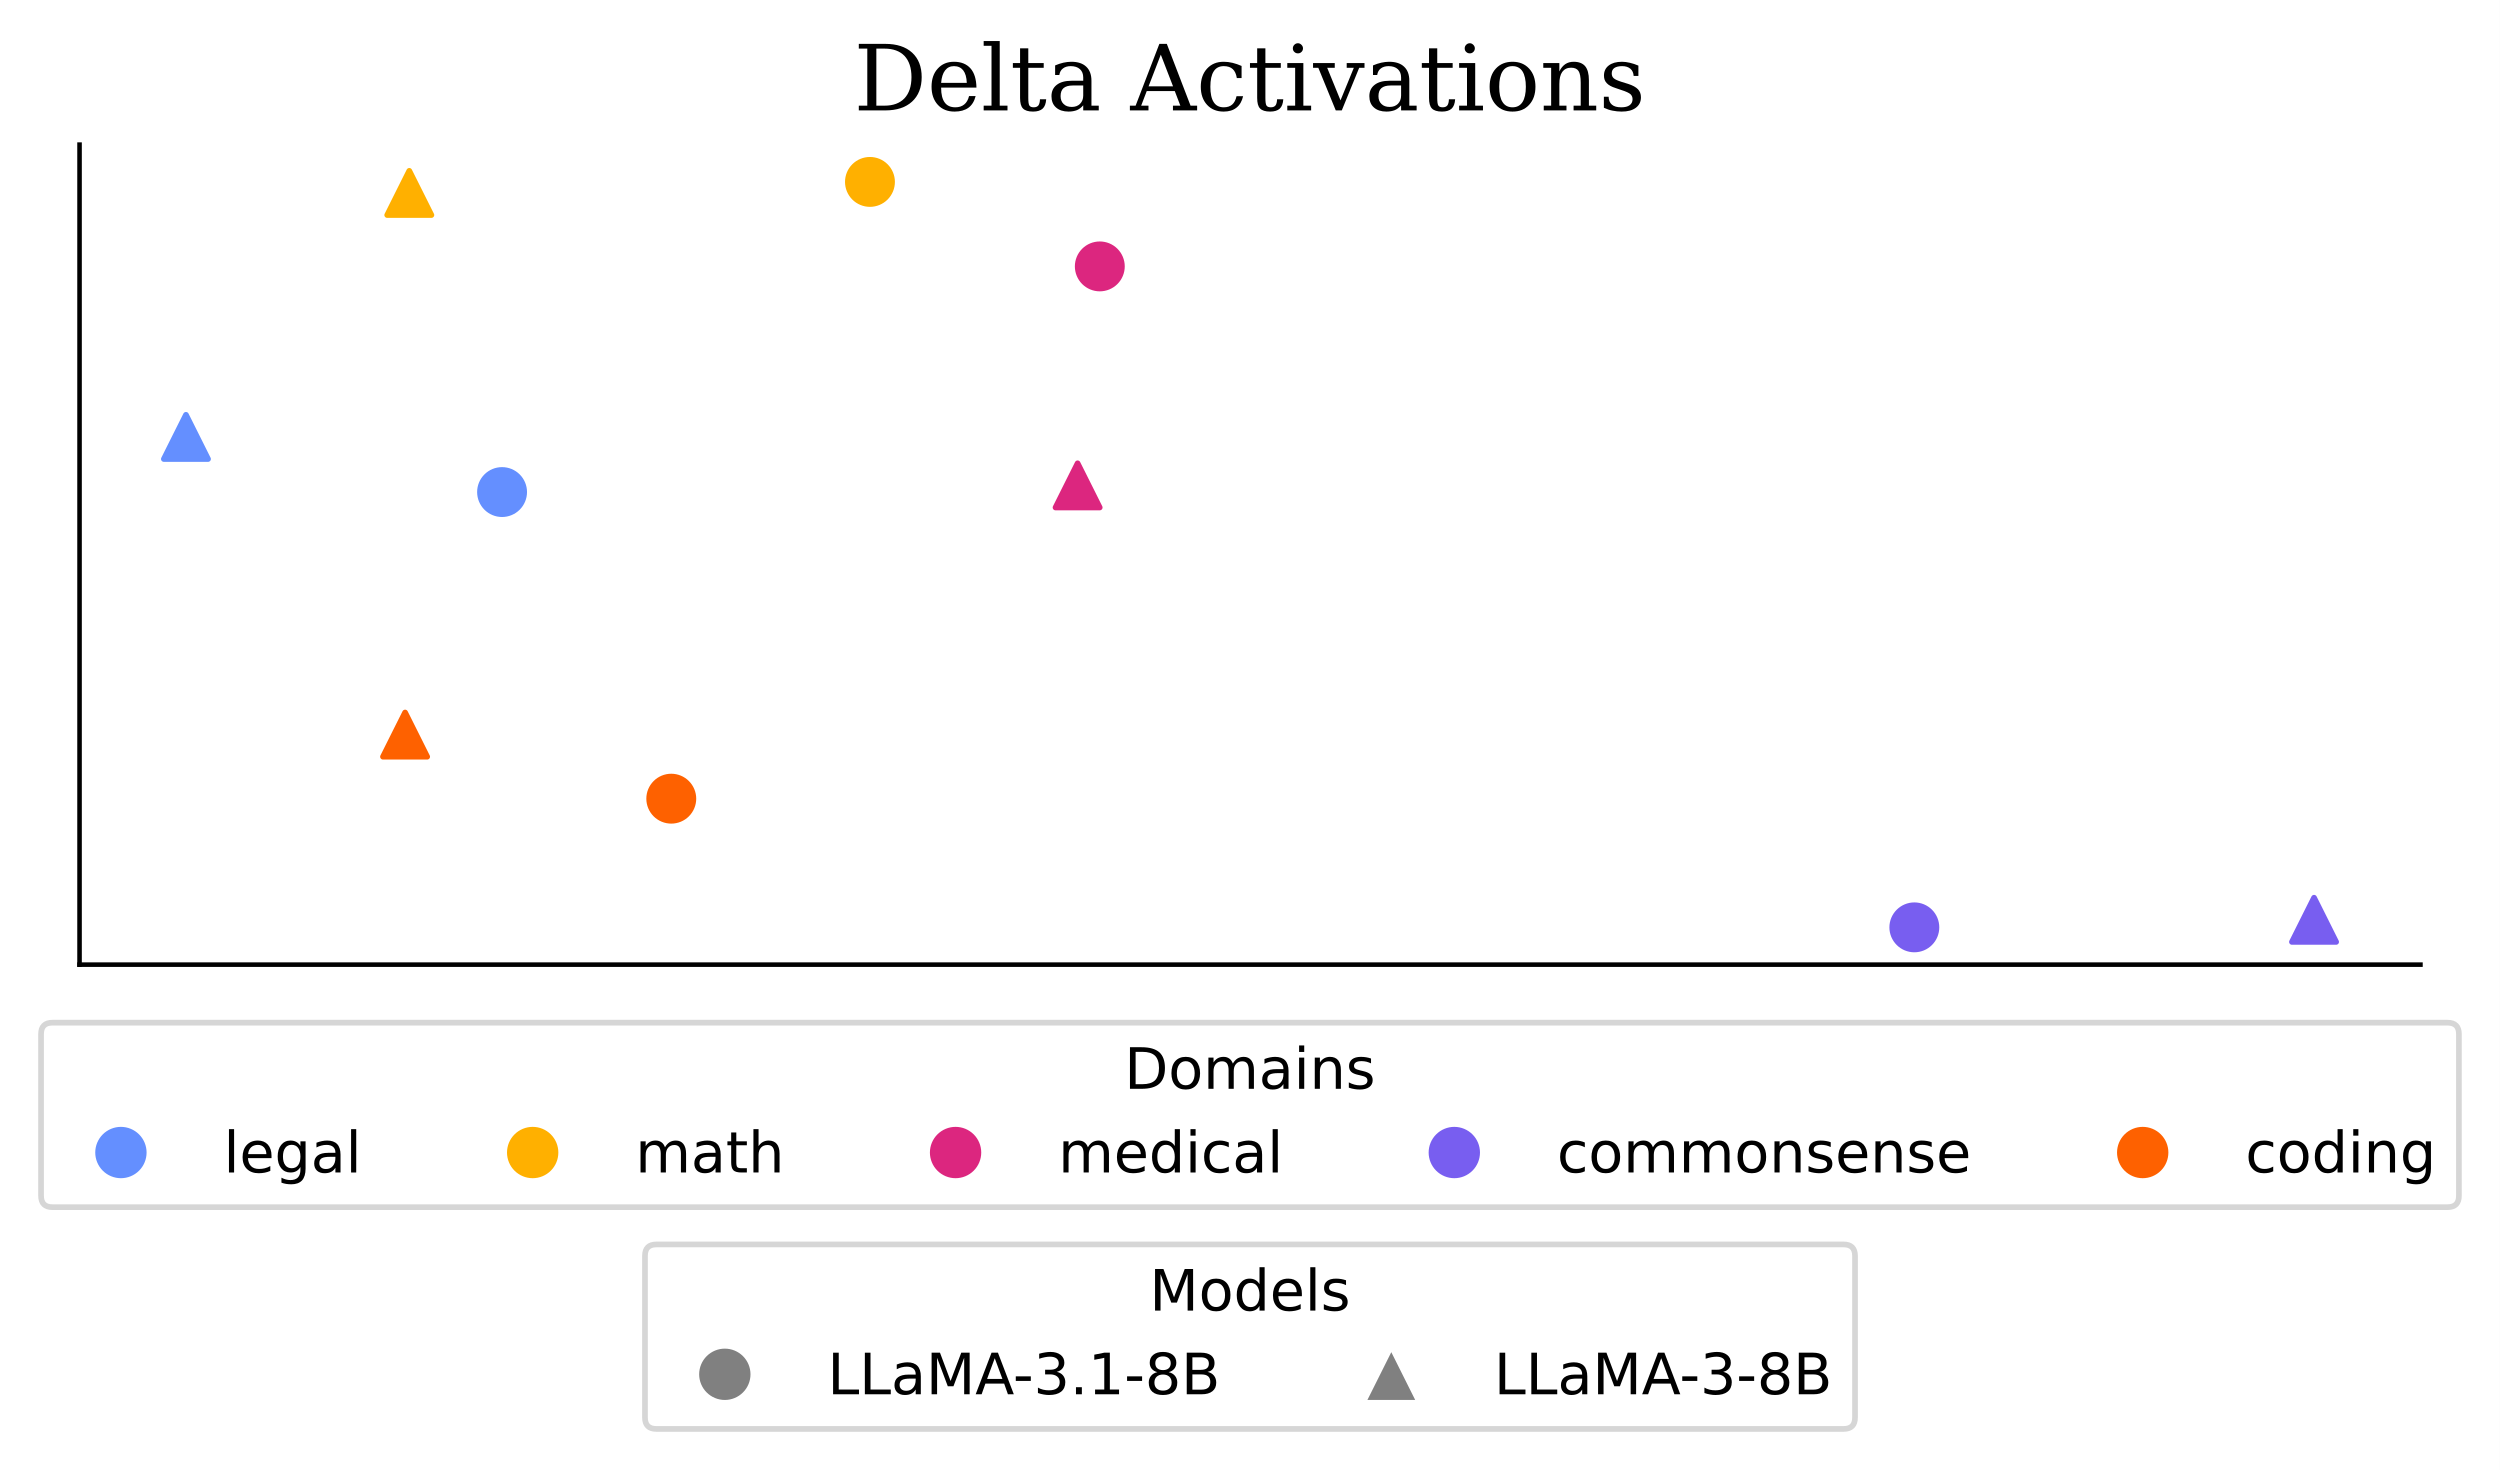 <?xml version="1.0" encoding="UTF-8"?>
<svg xmlns="http://www.w3.org/2000/svg" xmlns:xlink="http://www.w3.org/1999/xlink" width="438.291pt" height="257.716pt" viewBox="0 0 438.291 257.716">
<rect x="0" y="0" width="438.291" height="257.716" fill="#333333" stroke="none"/>
<defs>
<g>
<g id="glyph-0-0">
<path d="M 3.953 -0.832 L 5.406 -0.832 C 6.91 -0.832 8.078 -1.266 8.895 -2.129 C 9.695 -2.992 10.113 -4.223 10.113 -5.84 C 10.113 -7.457 9.695 -8.688 8.895 -9.551 C 8.078 -10.398 6.91 -10.832 5.406 -10.832 L 3.953 -10.832 Z M 0.879 0 L 0.879 -0.832 L 2.367 -0.832 L 2.367 -10.832 L 0.879 -10.832 L 0.879 -11.664 L 5.52 -11.664 C 7.535 -11.664 9.105 -11.152 10.223 -10.129 C 11.344 -9.105 11.902 -7.664 11.902 -5.84 C 11.902 -4 11.328 -2.559 10.207 -1.535 C 9.09 -0.512 7.52 0 5.52 0 Z M 0.879 0 "/>
</g>
<g id="glyph-0-1">
<path d="M 8.672 -4 L 2.48 -4 L 2.48 -3.938 C 2.48 -2.816 2.688 -1.969 3.105 -1.391 C 3.52 -0.816 4.145 -0.543 4.977 -0.543 C 5.602 -0.543 6.113 -0.703 6.527 -1.039 C 6.93 -1.359 7.215 -1.855 7.375 -2.512 L 8.527 -2.512 C 8.305 -1.602 7.871 -0.91 7.266 -0.465 C 6.641 -0.016 5.824 0.207 4.832 0.207 C 3.617 0.207 2.641 -0.176 1.902 -0.977 C 1.168 -1.777 0.801 -2.832 0.801 -4.16 C 0.801 -5.473 1.152 -6.527 1.887 -7.328 C 2.609 -8.129 3.551 -8.527 4.734 -8.527 C 5.984 -8.527 6.961 -8.129 7.633 -7.359 C 8.305 -6.594 8.641 -5.473 8.672 -4 Z M 6.977 -4.832 C 6.945 -5.793 6.734 -6.527 6.352 -7.023 C 5.969 -7.504 5.441 -7.762 4.734 -7.762 C 4.062 -7.762 3.551 -7.504 3.168 -7.008 C 2.785 -6.512 2.559 -5.793 2.48 -4.832 Z M 6.977 -4.832 "/>
</g>
<g id="glyph-0-2">
<path d="M 3.281 -0.832 L 4.641 -0.832 L 4.641 0 L 0.465 0 L 0.465 -0.832 L 1.84 -0.832 L 1.84 -11.328 L 0.465 -11.328 L 0.465 -12.16 L 3.281 -12.16 Z M 3.281 -0.832 "/>
</g>
<g id="glyph-0-3">
<path d="M 1.727 -7.473 L 0.465 -7.473 L 0.465 -8.305 L 1.727 -8.305 L 1.727 -10.879 L 3.168 -10.879 L 3.168 -8.305 L 5.871 -8.305 L 5.871 -7.473 L 3.168 -7.473 L 3.168 -2.191 C 3.168 -1.488 3.23 -1.023 3.375 -0.832 C 3.504 -0.641 3.762 -0.543 4.129 -0.543 C 4.496 -0.543 4.77 -0.656 4.945 -0.879 C 5.105 -1.105 5.199 -1.457 5.215 -1.953 L 6.305 -1.953 C 6.258 -1.184 6.047 -0.641 5.68 -0.305 C 5.312 0.031 4.754 0.207 4 0.207 C 3.168 0.207 2.574 0.016 2.238 -0.336 C 1.887 -0.688 1.727 -1.312 1.727 -2.191 Z M 1.727 -7.473 "/>
</g>
<g id="glyph-0-4">
<path d="M 6.367 -2.609 L 6.367 -4.367 L 4.512 -4.367 C 3.793 -4.367 3.266 -4.207 2.91 -3.902 C 2.559 -3.586 2.398 -3.121 2.398 -2.496 C 2.398 -1.922 2.574 -1.457 2.93 -1.121 C 3.281 -0.77 3.762 -0.609 4.367 -0.609 C 4.961 -0.609 5.441 -0.785 5.809 -1.152 C 6.176 -1.52 6.367 -2 6.367 -2.609 Z M 7.809 -5.184 L 7.809 -0.832 L 9.09 -0.832 L 9.09 0 L 6.367 0 L 6.367 -0.895 C 6.047 -0.512 5.68 -0.223 5.266 -0.047 C 4.848 0.113 4.352 0.207 3.809 0.207 C 2.879 0.207 2.145 -0.031 1.602 -0.512 C 1.055 -0.992 0.801 -1.664 0.801 -2.496 C 0.801 -3.344 1.105 -4 1.727 -4.48 C 2.336 -4.961 3.215 -5.199 4.352 -5.199 L 6.367 -5.199 L 6.367 -5.777 C 6.367 -6.398 6.176 -6.879 5.793 -7.23 C 5.406 -7.586 4.863 -7.762 4.176 -7.762 C 3.602 -7.762 3.152 -7.617 2.816 -7.359 C 2.465 -7.105 2.258 -6.719 2.176 -6.207 L 1.441 -6.207 L 1.441 -7.887 C 1.938 -8.098 2.414 -8.258 2.895 -8.367 C 3.359 -8.465 3.824 -8.527 4.273 -8.527 C 5.426 -8.527 6.289 -8.238 6.895 -7.664 C 7.504 -7.09 7.809 -6.273 7.809 -5.184 Z M 7.809 -5.184 "/>
</g>
<g id="glyph-0-5">
</g>
<g id="glyph-0-6">
<path d="M 3.199 -4.223 L 7.488 -4.223 L 5.344 -9.777 Z M -0.078 0 L -0.078 -0.832 L 0.93 -0.832 L 5.09 -11.664 L 6.398 -11.664 L 10.559 -0.832 L 11.711 -0.832 L 11.711 0 L 7.473 0 L 7.473 -0.832 L 8.77 -0.832 L 7.793 -3.391 L 2.879 -3.391 L 1.902 -0.832 L 3.184 -0.832 L 3.184 0 Z M -0.078 0 "/>
</g>
<g id="glyph-0-7">
<path d="M 8.223 -2.496 C 8.016 -1.602 7.633 -0.93 7.055 -0.48 C 6.48 -0.016 5.727 0.207 4.816 0.207 C 3.602 0.207 2.641 -0.176 1.902 -0.977 C 1.168 -1.777 0.801 -2.832 0.801 -4.16 C 0.801 -5.473 1.168 -6.527 1.902 -7.328 C 2.641 -8.129 3.602 -8.527 4.816 -8.527 C 5.328 -8.527 5.855 -8.465 6.383 -8.336 C 6.895 -8.207 7.426 -8.031 7.953 -7.793 L 7.953 -5.664 L 7.121 -5.664 C 7.008 -6.383 6.77 -6.91 6.398 -7.246 C 6.031 -7.586 5.504 -7.762 4.832 -7.762 C 4.047 -7.762 3.457 -7.457 3.07 -6.848 C 2.672 -6.238 2.48 -5.344 2.48 -4.145 C 2.48 -2.945 2.672 -2.047 3.07 -1.441 C 3.457 -0.832 4.047 -0.543 4.832 -0.543 C 5.441 -0.543 5.938 -0.703 6.305 -1.023 C 6.672 -1.344 6.93 -1.84 7.07 -2.496 Z M 8.223 -2.496 "/>
</g>
<g id="glyph-0-8">
<path d="M 1.551 -10.879 C 1.551 -11.121 1.633 -11.328 1.809 -11.504 C 1.984 -11.68 2.191 -11.777 2.449 -11.777 C 2.672 -11.777 2.879 -11.68 3.055 -11.504 C 3.23 -11.328 3.328 -11.121 3.328 -10.879 C 3.328 -10.625 3.23 -10.414 3.07 -10.258 C 2.895 -10.078 2.688 -10 2.449 -10 C 2.191 -10 1.984 -10.078 1.809 -10.258 C 1.633 -10.414 1.551 -10.625 1.551 -10.879 Z M 3.391 -0.832 L 4.754 -0.832 L 4.754 0 L 0.574 0 L 0.574 -0.832 L 1.953 -0.832 L 1.953 -7.473 L 0.574 -7.473 L 0.574 -8.305 L 3.391 -8.305 Z M 3.391 -0.832 "/>
</g>
<g id="glyph-0-9">
<path d="M 3.953 0 L 0.895 -7.473 L -0.031 -7.473 L -0.031 -8.305 L 3.777 -8.305 L 3.777 -7.473 L 2.449 -7.473 L 4.785 -1.762 L 7.121 -7.473 L 5.871 -7.473 L 5.871 -8.305 L 8.992 -8.305 L 8.992 -7.473 L 8.062 -7.473 L 5.008 0 Z M 3.953 0 "/>
</g>
<g id="glyph-0-10">
<path d="M 4.816 -0.543 C 5.586 -0.543 6.16 -0.848 6.559 -1.457 C 6.945 -2.062 7.152 -2.961 7.152 -4.145 C 7.152 -5.328 6.945 -6.238 6.559 -6.848 C 6.16 -7.457 5.586 -7.762 4.816 -7.762 C 4.047 -7.762 3.457 -7.457 3.07 -6.848 C 2.672 -6.238 2.48 -5.328 2.48 -4.145 C 2.48 -2.961 2.672 -2.062 3.07 -1.457 C 3.457 -0.848 4.047 -0.543 4.816 -0.543 Z M 4.816 0.207 C 3.602 0.207 2.641 -0.176 1.902 -0.977 C 1.168 -1.777 0.801 -2.832 0.801 -4.16 C 0.801 -5.473 1.152 -6.527 1.887 -7.328 C 2.625 -8.129 3.602 -8.527 4.816 -8.527 C 6.031 -8.527 6.992 -8.129 7.727 -7.328 C 8.465 -6.527 8.832 -5.473 8.832 -4.16 C 8.832 -2.832 8.465 -1.777 7.727 -0.977 C 6.992 -0.176 6.031 0.207 4.816 0.207 Z M 4.816 0.207 "/>
</g>
<g id="glyph-0-11">
<path d="M 0.656 0 L 0.656 -0.832 L 1.953 -0.832 L 1.953 -7.473 L 0.574 -7.473 L 0.574 -8.305 L 3.391 -8.305 L 3.391 -6.832 C 3.648 -7.375 4 -7.809 4.414 -8.098 C 4.832 -8.383 5.328 -8.527 5.902 -8.527 C 6.816 -8.527 7.488 -8.258 7.922 -7.742 C 8.352 -7.215 8.574 -6.398 8.574 -5.281 L 8.574 -0.832 L 9.855 -0.832 L 9.855 0 L 5.887 0 L 5.887 -0.832 L 7.137 -0.832 L 7.137 -4.832 C 7.137 -5.84 7.008 -6.527 6.754 -6.91 C 6.496 -7.297 6.062 -7.488 5.441 -7.488 C 4.77 -7.488 4.258 -7.23 3.902 -6.754 C 3.551 -6.258 3.391 -5.551 3.391 -4.625 L 3.391 -0.832 L 4.641 -0.832 L 4.641 0 Z M 0.656 0 "/>
</g>
<g id="glyph-0-12">
<path d="M 0.895 -0.465 L 0.895 -2.398 L 1.727 -2.398 C 1.742 -1.777 1.938 -1.312 2.305 -1.008 C 2.672 -0.688 3.215 -0.543 3.938 -0.543 C 4.574 -0.543 5.07 -0.656 5.406 -0.91 C 5.742 -1.152 5.922 -1.504 5.922 -1.969 C 5.922 -2.32 5.793 -2.625 5.551 -2.848 C 5.297 -3.07 4.785 -3.312 3.984 -3.566 L 2.945 -3.922 C 2.223 -4.145 1.711 -4.434 1.391 -4.785 C 1.07 -5.121 0.91 -5.551 0.91 -6.098 C 0.91 -6.848 1.184 -7.441 1.742 -7.871 C 2.305 -8.305 3.07 -8.527 4.062 -8.527 C 4.496 -8.527 4.961 -8.465 5.441 -8.352 C 5.922 -8.238 6.434 -8.078 6.945 -7.855 L 6.945 -6.047 L 6.113 -6.047 C 6.078 -6.574 5.902 -6.992 5.551 -7.297 C 5.199 -7.602 4.719 -7.762 4.113 -7.762 C 3.504 -7.762 3.039 -7.648 2.734 -7.441 C 2.414 -7.215 2.273 -6.895 2.273 -6.48 C 2.273 -6.129 2.383 -5.84 2.625 -5.633 C 2.848 -5.426 3.328 -5.215 4.031 -4.992 L 5.168 -4.641 C 5.953 -4.383 6.512 -4.078 6.863 -3.711 C 7.215 -3.344 7.391 -2.879 7.391 -2.305 C 7.391 -1.504 7.09 -0.895 6.48 -0.449 C 5.871 0 5.055 0.207 4 0.207 C 3.457 0.207 2.945 0.145 2.434 0.047 C 1.922 -0.047 1.406 -0.223 0.895 -0.465 Z M 0.895 -0.465 "/>
</g>
<g id="glyph-1-0">
<path d="M 1.969 -6.48 L 1.969 -0.809 L 3.16 -0.809 C 4.16 -0.809 4.898 -1.031 5.371 -1.488 C 5.828 -1.949 6.07 -2.672 6.07 -3.648 C 6.07 -4.629 5.828 -5.34 5.371 -5.801 C 4.898 -6.25 4.16 -6.48 3.16 -6.48 Z M 0.98 -7.289 L 3.012 -7.289 C 4.422 -7.289 5.461 -6.988 6.121 -6.41 C 6.781 -5.82 7.109 -4.898 7.109 -3.648 C 7.109 -2.391 6.77 -1.469 6.109 -0.879 C 5.449 -0.289 4.41 0 3.012 0 L 0.98 0 Z M 0.98 -7.289 "/>
</g>
<g id="glyph-1-1">
<path d="M 3.059 -4.84 C 2.578 -4.84 2.199 -4.648 1.922 -4.27 C 1.641 -3.891 1.5 -3.379 1.5 -2.73 C 1.5 -2.07 1.629 -1.559 1.91 -1.18 C 2.191 -0.801 2.57 -0.621 3.059 -0.621 C 3.539 -0.621 3.922 -0.801 4.199 -1.18 C 4.48 -1.559 4.621 -2.07 4.621 -2.73 C 4.621 -3.371 4.48 -3.891 4.199 -4.27 C 3.922 -4.648 3.539 -4.84 3.059 -4.84 Z M 3.059 -5.602 C 3.84 -5.602 4.449 -5.34 4.898 -4.84 C 5.34 -4.328 5.57 -3.629 5.57 -2.73 C 5.57 -1.828 5.34 -1.129 4.898 -0.629 C 4.449 -0.121 3.84 0.129 3.059 0.129 C 2.27 0.129 1.648 -0.121 1.211 -0.629 C 0.77 -1.129 0.551 -1.828 0.551 -2.73 C 0.551 -3.629 0.77 -4.328 1.211 -4.84 C 1.648 -5.34 2.27 -5.602 3.059 -5.602 Z M 3.059 -5.602 "/>
</g>
<g id="glyph-1-2">
<path d="M 5.199 -4.422 C 5.422 -4.82 5.691 -5.109 6 -5.309 C 6.309 -5.5 6.68 -5.602 7.109 -5.602 C 7.672 -5.602 8.109 -5.398 8.422 -5 C 8.73 -4.602 8.891 -4.031 8.891 -3.301 L 8.891 0 L 7.988 0 L 7.988 -3.27 C 7.988 -3.789 7.891 -4.18 7.711 -4.441 C 7.52 -4.691 7.238 -4.82 6.859 -4.82 C 6.391 -4.82 6.02 -4.66 5.75 -4.352 C 5.48 -4.039 5.352 -3.621 5.352 -3.09 L 5.352 0 L 4.449 0 L 4.449 -3.27 C 4.449 -3.789 4.352 -4.18 4.172 -4.441 C 3.98 -4.691 3.691 -4.82 3.309 -4.82 C 2.852 -4.82 2.48 -4.66 2.211 -4.352 C 1.941 -4.039 1.809 -3.621 1.809 -3.09 L 1.809 0 L 0.91 0 L 0.91 -5.469 L 1.809 -5.469 L 1.809 -4.621 C 2.012 -4.949 2.262 -5.199 2.551 -5.359 C 2.828 -5.52 3.172 -5.602 3.57 -5.602 C 3.969 -5.602 4.301 -5.5 4.578 -5.301 C 4.859 -5.102 5.059 -4.801 5.199 -4.422 Z M 5.199 -4.422 "/>
</g>
<g id="glyph-1-3">
<path d="M 3.43 -2.75 C 2.699 -2.75 2.199 -2.66 1.922 -2.5 C 1.641 -2.328 1.5 -2.051 1.5 -1.648 C 1.5 -1.328 1.602 -1.07 1.809 -0.891 C 2.02 -0.699 2.309 -0.609 2.672 -0.609 C 3.172 -0.609 3.57 -0.781 3.871 -1.141 C 4.172 -1.488 4.32 -1.961 4.32 -2.551 L 4.32 -2.75 Z M 5.219 -3.121 L 5.219 0 L 4.32 0 L 4.32 -0.828 C 4.109 -0.488 3.852 -0.25 3.551 -0.102 C 3.25 0.051 2.871 0.129 2.43 0.129 C 1.871 0.129 1.422 -0.02 1.09 -0.328 C 0.762 -0.641 0.602 -1.059 0.602 -1.59 C 0.602 -2.199 0.801 -2.66 1.219 -2.98 C 1.629 -3.289 2.238 -3.449 3.059 -3.449 L 4.32 -3.449 L 4.32 -3.539 C 4.32 -3.949 4.18 -4.27 3.91 -4.5 C 3.641 -4.719 3.262 -4.84 2.77 -4.84 C 2.449 -4.84 2.148 -4.801 1.852 -4.719 C 1.551 -4.641 1.27 -4.531 1 -4.391 L 1 -5.219 C 1.32 -5.34 1.641 -5.441 1.949 -5.5 C 2.262 -5.559 2.559 -5.602 2.859 -5.602 C 3.648 -5.602 4.238 -5.391 4.629 -4.98 C 5.02 -4.57 5.219 -3.949 5.219 -3.121 Z M 5.219 -3.121 "/>
</g>
<g id="glyph-1-4">
<path d="M 0.941 -5.469 L 1.84 -5.469 L 1.84 0 L 0.941 0 Z M 0.941 -7.602 L 1.84 -7.602 L 1.84 -6.461 L 0.941 -6.461 Z M 0.941 -7.602 "/>
</g>
<g id="glyph-1-5">
<path d="M 5.488 -3.301 L 5.488 0 L 4.59 0 L 4.59 -3.27 C 4.59 -3.789 4.48 -4.172 4.281 -4.43 C 4.078 -4.691 3.781 -4.82 3.379 -4.82 C 2.891 -4.82 2.512 -4.66 2.23 -4.352 C 1.949 -4.039 1.809 -3.621 1.809 -3.09 L 1.809 0 L 0.91 0 L 0.91 -5.469 L 1.809 -5.469 L 1.809 -4.621 C 2.02 -4.941 2.27 -5.191 2.57 -5.352 C 2.859 -5.512 3.199 -5.602 3.578 -5.602 C 4.199 -5.602 4.68 -5.398 5 -5.012 C 5.32 -4.621 5.488 -4.051 5.488 -3.301 Z M 5.488 -3.301 "/>
</g>
<g id="glyph-1-6">
<path d="M 4.43 -5.309 L 4.43 -4.461 C 4.172 -4.578 3.91 -4.68 3.641 -4.75 C 3.359 -4.809 3.078 -4.852 2.789 -4.852 C 2.34 -4.852 2 -4.781 1.781 -4.641 C 1.559 -4.5 1.449 -4.301 1.449 -4.031 C 1.449 -3.82 1.531 -3.66 1.691 -3.539 C 1.852 -3.422 2.172 -3.301 2.648 -3.199 L 2.961 -3.129 C 3.602 -2.988 4.051 -2.789 4.32 -2.551 C 4.578 -2.301 4.719 -1.949 4.719 -1.512 C 4.719 -1 4.52 -0.602 4.121 -0.309 C 3.719 -0.012 3.16 0.129 2.461 0.129 C 2.16 0.129 1.859 0.102 1.539 0.051 C 1.219 0 0.891 -0.078 0.539 -0.199 L 0.539 -1.129 C 0.871 -0.949 1.199 -0.82 1.52 -0.738 C 1.84 -0.648 2.16 -0.609 2.48 -0.609 C 2.898 -0.609 3.23 -0.68 3.461 -0.82 C 3.68 -0.961 3.801 -1.172 3.801 -1.441 C 3.801 -1.68 3.711 -1.871 3.551 -2 C 3.391 -2.129 3.031 -2.262 2.469 -2.379 L 2.16 -2.449 C 1.602 -2.57 1.191 -2.75 0.949 -2.988 C 0.699 -3.23 0.578 -3.559 0.578 -3.988 C 0.578 -4.5 0.762 -4.898 1.121 -5.18 C 1.48 -5.461 2 -5.602 2.68 -5.602 C 3.012 -5.602 3.32 -5.57 3.621 -5.52 C 3.91 -5.469 4.18 -5.398 4.43 -5.309 Z M 4.43 -5.309 "/>
</g>
<g id="glyph-1-7">
<path d="M 0.941 -7.602 L 1.84 -7.602 L 1.84 0 L 0.941 0 Z M 0.941 -7.602 "/>
</g>
<g id="glyph-1-8">
<path d="M 5.621 -2.961 L 5.621 -2.52 L 1.488 -2.52 C 1.531 -1.898 1.711 -1.422 2.051 -1.102 C 2.379 -0.781 2.84 -0.621 3.441 -0.621 C 3.781 -0.621 4.121 -0.66 4.441 -0.738 C 4.762 -0.82 5.09 -0.949 5.41 -1.129 L 5.41 -0.281 C 5.09 -0.141 4.762 -0.031 4.422 0.031 C 4.078 0.09 3.73 0.129 3.391 0.129 C 2.512 0.129 1.82 -0.121 1.309 -0.621 C 0.801 -1.121 0.551 -1.809 0.551 -2.68 C 0.551 -3.57 0.789 -4.281 1.27 -4.809 C 1.75 -5.328 2.41 -5.602 3.23 -5.602 C 3.969 -5.602 4.551 -5.359 4.98 -4.891 C 5.398 -4.41 5.621 -3.77 5.621 -2.961 Z M 4.719 -3.219 C 4.711 -3.711 4.57 -4.102 4.309 -4.398 C 4.039 -4.691 3.68 -4.84 3.238 -4.84 C 2.738 -4.84 2.34 -4.691 2.039 -4.41 C 1.738 -4.129 1.559 -3.73 1.52 -3.219 Z M 4.719 -3.219 "/>
</g>
<g id="glyph-1-9">
<path d="M 4.539 -2.801 C 4.539 -3.441 4.398 -3.949 4.141 -4.309 C 3.871 -4.672 3.488 -4.852 3.012 -4.852 C 2.531 -4.852 2.148 -4.672 1.879 -4.309 C 1.609 -3.949 1.48 -3.441 1.48 -2.801 C 1.48 -2.148 1.609 -1.648 1.879 -1.289 C 2.148 -0.93 2.531 -0.75 3.012 -0.75 C 3.488 -0.75 3.871 -0.93 4.141 -1.289 C 4.398 -1.648 4.539 -2.148 4.539 -2.801 Z M 5.441 -0.68 C 5.441 0.238 5.23 0.93 4.82 1.391 C 4.398 1.84 3.77 2.07 2.922 2.07 C 2.602 2.07 2.309 2.039 2.031 2 C 1.75 1.949 1.469 1.879 1.211 1.781 L 1.211 0.91 C 1.469 1.051 1.73 1.148 1.988 1.219 C 2.25 1.289 2.512 1.328 2.781 1.328 C 3.359 1.328 3.801 1.172 4.102 0.871 C 4.391 0.559 4.539 0.102 4.539 -0.52 L 4.539 -0.961 C 4.352 -0.641 4.109 -0.398 3.82 -0.238 C 3.531 -0.078 3.191 0 2.789 0 C 2.109 0 1.57 -0.25 1.16 -0.762 C 0.75 -1.27 0.551 -1.949 0.551 -2.801 C 0.551 -3.641 0.75 -4.32 1.16 -4.828 C 1.57 -5.34 2.109 -5.602 2.789 -5.602 C 3.191 -5.602 3.531 -5.52 3.82 -5.359 C 4.109 -5.199 4.352 -4.961 4.539 -4.641 L 4.539 -5.469 L 5.441 -5.469 Z M 5.441 -0.68 "/>
</g>
<g id="glyph-1-10">
<path d="M 1.828 -7.02 L 1.828 -5.469 L 3.68 -5.469 L 3.68 -4.77 L 1.828 -4.77 L 1.828 -1.801 C 1.828 -1.352 1.891 -1.059 2.012 -0.941 C 2.129 -0.809 2.379 -0.75 2.762 -0.75 L 3.68 -0.75 L 3.68 0 L 2.762 0 C 2.059 0 1.578 -0.129 1.32 -0.391 C 1.059 -0.648 0.93 -1.121 0.93 -1.801 L 0.93 -4.77 L 0.27 -4.77 L 0.27 -5.469 L 0.93 -5.469 L 0.93 -7.02 Z M 1.828 -7.02 "/>
</g>
<g id="glyph-1-11">
<path d="M 5.488 -3.301 L 5.488 0 L 4.59 0 L 4.59 -3.27 C 4.59 -3.789 4.48 -4.172 4.281 -4.43 C 4.078 -4.691 3.781 -4.82 3.379 -4.82 C 2.891 -4.82 2.512 -4.66 2.23 -4.352 C 1.949 -4.039 1.809 -3.621 1.809 -3.09 L 1.809 0 L 0.91 0 L 0.91 -7.602 L 1.809 -7.602 L 1.809 -4.621 C 2.02 -4.941 2.27 -5.191 2.57 -5.352 C 2.859 -5.512 3.199 -5.602 3.578 -5.602 C 4.199 -5.602 4.68 -5.398 5 -5.012 C 5.32 -4.621 5.488 -4.051 5.488 -3.301 Z M 5.488 -3.301 "/>
</g>
<g id="glyph-1-12">
<path d="M 4.539 -4.641 L 4.539 -7.602 L 5.441 -7.602 L 5.441 0 L 4.539 0 L 4.539 -0.82 C 4.352 -0.488 4.109 -0.25 3.82 -0.102 C 3.531 0.051 3.191 0.129 2.789 0.129 C 2.129 0.129 1.59 -0.129 1.172 -0.648 C 0.75 -1.172 0.551 -1.871 0.551 -2.73 C 0.551 -3.59 0.75 -4.281 1.172 -4.809 C 1.59 -5.328 2.129 -5.602 2.789 -5.602 C 3.191 -5.602 3.531 -5.52 3.82 -5.359 C 4.109 -5.199 4.352 -4.961 4.539 -4.641 Z M 1.48 -2.73 C 1.48 -2.07 1.609 -1.551 1.879 -1.172 C 2.148 -0.789 2.52 -0.609 3 -0.609 C 3.48 -0.609 3.852 -0.789 4.129 -1.172 C 4.398 -1.551 4.539 -2.07 4.539 -2.73 C 4.539 -3.391 4.398 -3.898 4.129 -4.281 C 3.852 -4.66 3.48 -4.852 3 -4.852 C 2.52 -4.852 2.148 -4.66 1.879 -4.281 C 1.609 -3.898 1.48 -3.391 1.48 -2.73 Z M 1.48 -2.73 "/>
</g>
<g id="glyph-1-13">
<path d="M 4.879 -5.262 L 4.879 -4.422 C 4.621 -4.559 4.371 -4.66 4.109 -4.73 C 3.852 -4.801 3.602 -4.84 3.34 -4.84 C 2.762 -4.84 2.301 -4.648 1.98 -4.281 C 1.66 -3.91 1.5 -3.391 1.5 -2.73 C 1.5 -2.059 1.66 -1.539 1.98 -1.172 C 2.301 -0.801 2.762 -0.621 3.34 -0.621 C 3.602 -0.621 3.852 -0.648 4.109 -0.719 C 4.371 -0.789 4.621 -0.898 4.879 -1.039 L 4.879 -0.211 C 4.621 -0.09 4.359 0 4.102 0.051 C 3.828 0.102 3.539 0.129 3.238 0.129 C 2.422 0.129 1.762 -0.121 1.281 -0.641 C 0.789 -1.148 0.551 -1.852 0.551 -2.73 C 0.551 -3.621 0.789 -4.32 1.281 -4.828 C 1.77 -5.34 2.441 -5.602 3.301 -5.602 C 3.578 -5.602 3.852 -5.57 4.109 -5.512 C 4.371 -5.449 4.629 -5.371 4.879 -5.262 Z M 4.879 -5.262 "/>
</g>
<g id="glyph-1-14">
<path d="M 0.98 -7.289 L 2.449 -7.289 L 4.309 -2.328 L 6.18 -7.289 L 7.648 -7.289 L 7.648 0 L 6.691 0 L 6.691 -6.398 L 4.809 -1.398 L 3.82 -1.398 L 1.941 -6.398 L 1.941 0 L 0.98 0 Z M 0.98 -7.289 "/>
</g>
<g id="glyph-1-15">
<path d="M 0.98 -7.289 L 1.969 -7.289 L 1.969 -0.828 L 5.52 -0.828 L 5.52 0 L 0.98 0 Z M 0.98 -7.289 "/>
</g>
<g id="glyph-1-16">
<path d="M 3.422 -6.32 L 2.078 -2.691 L 4.762 -2.691 Z M 2.859 -7.289 L 3.98 -7.289 L 6.762 0 L 5.73 0 L 5.07 -1.871 L 1.781 -1.871 L 1.121 0 L 0.078 0 Z M 2.859 -7.289 "/>
</g>
<g id="glyph-1-17">
<path d="M 0.488 -3.141 L 3.121 -3.141 L 3.121 -2.34 L 0.488 -2.34 Z M 0.488 -3.141 "/>
</g>
<g id="glyph-1-18">
<path d="M 4.059 -3.93 C 4.531 -3.828 4.898 -3.621 5.16 -3.301 C 5.422 -2.98 5.559 -2.578 5.559 -2.121 C 5.559 -1.398 5.309 -0.84 4.82 -0.449 C 4.32 -0.059 3.621 0.129 2.711 0.129 C 2.398 0.129 2.078 0.102 1.762 0.039 C 1.441 -0.012 1.102 -0.102 0.762 -0.219 L 0.762 -1.172 C 1.031 -1.012 1.328 -0.891 1.66 -0.809 C 1.98 -0.73 2.32 -0.691 2.68 -0.691 C 3.301 -0.691 3.77 -0.809 4.09 -1.051 C 4.41 -1.289 4.578 -1.648 4.578 -2.121 C 4.578 -2.539 4.43 -2.879 4.129 -3.121 C 3.828 -3.359 3.41 -3.488 2.871 -3.488 L 2.02 -3.488 L 2.02 -4.301 L 2.91 -4.301 C 3.391 -4.301 3.762 -4.391 4.02 -4.59 C 4.281 -4.781 4.41 -5.059 4.41 -5.43 C 4.41 -5.801 4.27 -6.09 4.012 -6.289 C 3.738 -6.488 3.359 -6.59 2.871 -6.59 C 2.602 -6.59 2.309 -6.559 2 -6.5 C 1.691 -6.441 1.352 -6.352 0.98 -6.23 L 0.98 -7.109 C 1.352 -7.211 1.699 -7.289 2.031 -7.34 C 2.352 -7.391 2.66 -7.422 2.961 -7.422 C 3.699 -7.422 4.289 -7.25 4.73 -6.91 C 5.172 -6.57 5.391 -6.109 5.391 -5.531 C 5.391 -5.129 5.27 -4.789 5.039 -4.512 C 4.809 -4.23 4.48 -4.031 4.059 -3.93 Z M 4.059 -3.93 "/>
</g>
<g id="glyph-1-19">
<path d="M 1.07 -1.238 L 2.102 -1.238 L 2.102 0 L 1.07 0 Z M 1.07 -1.238 "/>
</g>
<g id="glyph-1-20">
<path d="M 1.238 -0.828 L 2.852 -0.828 L 2.852 -6.391 L 1.102 -6.039 L 1.102 -6.941 L 2.84 -7.289 L 3.828 -7.289 L 3.828 -0.828 L 5.441 -0.828 L 5.441 0 L 1.238 0 Z M 1.238 -0.828 "/>
</g>
<g id="glyph-1-21">
<path d="M 3.18 -3.461 C 2.711 -3.461 2.34 -3.328 2.07 -3.078 C 1.801 -2.828 1.672 -2.488 1.672 -2.051 C 1.672 -1.609 1.801 -1.262 2.07 -1.012 C 2.34 -0.762 2.711 -0.641 3.18 -0.641 C 3.641 -0.641 4.012 -0.762 4.281 -1.02 C 4.551 -1.27 4.691 -1.609 4.691 -2.051 C 4.691 -2.488 4.551 -2.828 4.289 -3.078 C 4.02 -3.328 3.648 -3.461 3.18 -3.461 Z M 2.191 -3.879 C 1.77 -3.98 1.441 -4.18 1.199 -4.469 C 0.961 -4.762 0.852 -5.109 0.852 -5.531 C 0.852 -6.109 1.051 -6.57 1.469 -6.91 C 1.879 -7.25 2.449 -7.422 3.18 -7.422 C 3.898 -7.422 4.469 -7.25 4.891 -6.91 C 5.301 -6.57 5.512 -6.109 5.512 -5.531 C 5.512 -5.109 5.391 -4.762 5.148 -4.469 C 4.91 -4.18 4.59 -3.98 4.172 -3.879 C 4.641 -3.77 5.012 -3.551 5.281 -3.23 C 5.539 -2.91 5.68 -2.512 5.68 -2.051 C 5.68 -1.34 5.461 -0.801 5.031 -0.43 C 4.59 -0.051 3.969 0.129 3.172 0.129 C 2.371 0.129 1.75 -0.051 1.32 -0.43 C 0.891 -0.801 0.68 -1.34 0.68 -2.051 C 0.68 -2.512 0.809 -2.91 1.078 -3.23 C 1.34 -3.551 1.711 -3.77 2.191 -3.879 Z M 1.828 -5.441 C 1.828 -5.059 1.941 -4.762 2.18 -4.551 C 2.422 -4.34 2.75 -4.238 3.18 -4.238 C 3.602 -4.238 3.93 -4.34 4.172 -4.551 C 4.41 -4.762 4.531 -5.059 4.531 -5.441 C 4.531 -5.82 4.41 -6.109 4.172 -6.32 C 3.93 -6.531 3.602 -6.641 3.18 -6.641 C 2.75 -6.641 2.422 -6.531 2.18 -6.32 C 1.941 -6.109 1.828 -5.82 1.828 -5.441 Z M 1.828 -5.441 "/>
</g>
<g id="glyph-1-22">
<path d="M 1.969 -3.48 L 1.969 -0.809 L 3.551 -0.809 C 4.078 -0.809 4.469 -0.922 4.73 -1.141 C 4.98 -1.359 5.109 -1.691 5.109 -2.148 C 5.109 -2.602 4.98 -2.93 4.73 -3.148 C 4.469 -3.371 4.078 -3.48 3.551 -3.48 Z M 1.969 -6.48 L 1.969 -4.281 L 3.43 -4.281 C 3.91 -4.281 4.262 -4.371 4.5 -4.551 C 4.738 -4.73 4.859 -5 4.859 -5.379 C 4.859 -5.738 4.738 -6.02 4.5 -6.199 C 4.262 -6.379 3.91 -6.48 3.43 -6.48 Z M 0.98 -7.289 L 3.5 -7.289 C 4.25 -7.289 4.828 -7.129 5.238 -6.82 C 5.641 -6.5 5.852 -6.059 5.852 -5.488 C 5.852 -5.039 5.738 -4.68 5.531 -4.422 C 5.32 -4.16 5.02 -3.988 4.621 -3.93 C 5.102 -3.82 5.48 -3.602 5.75 -3.27 C 6.012 -2.941 6.148 -2.531 6.148 -2.039 C 6.148 -1.379 5.922 -0.879 5.48 -0.531 C 5.039 -0.172 4.41 0 3.602 0 L 0.98 0 Z M 0.98 -7.289 "/>
</g>
</g>
<clipPath id="clip-0">
<path clip-rule="nonzero" d="M 0 0 L 438.289 0 L 438.289 257.715 L 0 257.715 Z M 0 0 "/>
</clipPath>
<clipPath id="clip-1">
<path clip-rule="nonzero" d="M 0 165 L 438.289 165 L 438.289 226 L 0 226 Z M 0 165 "/>
</clipPath>
<clipPath id="clip-2">
<path clip-rule="nonzero" d="M 98 204 L 340 204 L 340 257.715 L 98 257.715 Z M 98 204 "/>
</clipPath>
<clipPath id="clip-3">
<path clip-rule="nonzero" d="M 224 221 L 264 221 L 264 257.715 L 224 257.715 Z M 224 221 "/>
</clipPath>
</defs>
<g clip-path="url(#clip-0)">
<path fill-rule="nonzero" fill="rgb(100%, 100%, 100%)" fill-opacity="1" d="M 0 257.715 L 438.289 257.715 L 438.289 0 L 0 0 Z M 0 257.715 "/>
</g>
<path fill-rule="nonzero" fill="rgb(100%, 100%, 100%)" fill-opacity="1" d="M 13.945 169.117 L 424.344 169.117 L 424.344 25.355 L 13.945 25.355 Z M 13.945 169.117 "/>
<path fill-rule="nonzero" fill="rgb(39.215%, 56.078%, 100%)" fill-opacity="1" stroke-width="1" stroke-linecap="butt" stroke-linejoin="round" stroke="rgb(39.215%, 56.078%, 100%)" stroke-opacity="1" stroke-miterlimit="10" d="M 88.02 167.576 C 89.047 167.576 90.031 167.986 90.758 168.712 C 91.484 169.439 91.895 170.423 91.895 171.451 C 91.895 172.478 91.484 173.462 90.758 174.189 C 90.031 174.915 89.047 175.322 88.02 175.322 C 86.992 175.322 86.008 174.915 85.281 174.189 C 84.555 173.462 84.148 172.478 84.148 171.451 C 84.148 170.423 84.555 169.439 85.281 168.712 C 86.008 167.986 86.992 167.576 88.02 167.576 Z M 88.02 167.576 " transform="matrix(1, 0, 0, -1, 0, 257.716)"/>
<path fill-rule="nonzero" fill="rgb(39.215%, 56.078%, 100%)" fill-opacity="1" stroke-width="1" stroke-linecap="butt" stroke-linejoin="round" stroke="rgb(39.215%, 56.078%, 100%)" stroke-opacity="1" stroke-miterlimit="10" d="M 32.602 184.99 L 28.727 177.244 L 36.473 177.244 Z M 32.602 184.99 " transform="matrix(1, 0, 0, -1, 0, 257.716)"/>
<path fill-rule="nonzero" fill="rgb(86.273%, 14.902%, 49.803%)" fill-opacity="1" stroke-width="1" stroke-linecap="butt" stroke-linejoin="round" stroke="rgb(86.273%, 14.902%, 49.803%)" stroke-opacity="1" stroke-miterlimit="10" d="M 192.812 207.138 C 193.84 207.138 194.824 207.548 195.551 208.275 C 196.277 209.001 196.688 209.986 196.688 211.013 C 196.688 212.04 196.277 213.025 195.551 213.751 C 194.824 214.478 193.84 214.884 192.812 214.884 C 191.785 214.884 190.801 214.478 190.074 213.751 C 189.348 213.025 188.941 212.04 188.941 211.013 C 188.941 209.986 189.348 209.001 190.074 208.275 C 190.801 207.548 191.785 207.138 192.812 207.138 Z M 192.812 207.138 " transform="matrix(1, 0, 0, -1, 0, 257.716)"/>
<path fill-rule="nonzero" fill="rgb(86.273%, 14.902%, 49.803%)" fill-opacity="1" stroke-width="1" stroke-linecap="butt" stroke-linejoin="round" stroke="rgb(86.273%, 14.902%, 49.803%)" stroke-opacity="1" stroke-miterlimit="10" d="M 188.922 176.49 L 185.051 168.744 L 192.797 168.744 Z M 188.922 176.49 " transform="matrix(1, 0, 0, -1, 0, 257.716)"/>
<path fill-rule="nonzero" fill="rgb(100%, 69.019%, 0%)" fill-opacity="1" stroke-width="1" stroke-linecap="butt" stroke-linejoin="round" stroke="rgb(100%, 69.019%, 0%)" stroke-opacity="1" stroke-miterlimit="10" d="M 152.516 221.951 C 153.543 221.951 154.531 222.361 155.254 223.087 C 155.98 223.814 156.391 224.798 156.391 225.826 C 156.391 226.853 155.98 227.837 155.254 228.564 C 154.531 229.29 153.543 229.697 152.516 229.697 C 151.488 229.697 150.504 229.29 149.777 228.564 C 149.051 227.837 148.645 226.853 148.645 225.826 C 148.645 224.798 149.051 223.814 149.777 223.087 C 150.504 222.361 151.488 221.951 152.516 221.951 Z M 152.516 221.951 " transform="matrix(1, 0, 0, -1, 0, 257.716)"/>
<path fill-rule="nonzero" fill="rgb(100%, 69.019%, 0%)" fill-opacity="1" stroke-width="1" stroke-linecap="butt" stroke-linejoin="round" stroke="rgb(100%, 69.019%, 0%)" stroke-opacity="1" stroke-miterlimit="10" d="M 71.754 227.763 L 67.883 220.017 L 75.629 220.017 Z M 71.754 227.763 " transform="matrix(1, 0, 0, -1, 0, 257.716)"/>
<path fill-rule="nonzero" fill="rgb(99.606%, 38.039%, 0%)" fill-opacity="1" stroke-width="1" stroke-linecap="butt" stroke-linejoin="round" stroke="rgb(99.606%, 38.039%, 0%)" stroke-opacity="1" stroke-miterlimit="10" d="M 117.684 113.822 C 118.711 113.822 119.695 114.228 120.422 114.955 C 121.148 115.681 121.559 116.665 121.559 117.693 C 121.559 118.72 121.148 119.705 120.422 120.431 C 119.695 121.158 118.711 121.568 117.684 121.568 C 116.656 121.568 115.672 121.158 114.945 120.431 C 114.219 119.705 113.812 118.72 113.812 117.693 C 113.812 116.665 114.219 115.681 114.945 114.955 C 115.672 114.228 116.656 113.822 117.684 113.822 Z M 117.684 113.822 " transform="matrix(1, 0, 0, -1, 0, 257.716)"/>
<path fill-rule="nonzero" fill="rgb(99.606%, 38.039%, 0%)" fill-opacity="1" stroke-width="1" stroke-linecap="butt" stroke-linejoin="round" stroke="rgb(99.606%, 38.039%, 0%)" stroke-opacity="1" stroke-miterlimit="10" d="M 71.02 132.798 L 67.145 125.052 L 74.891 125.052 Z M 71.02 132.798 " transform="matrix(1, 0, 0, -1, 0, 257.716)"/>
<path fill-rule="nonzero" fill="rgb(47.058%, 36.862%, 94.116%)" fill-opacity="1" stroke-width="1" stroke-linecap="butt" stroke-linejoin="round" stroke="rgb(47.058%, 36.862%, 94.116%)" stroke-opacity="1" stroke-miterlimit="10" d="M 335.617 91.263 C 336.645 91.263 337.629 91.669 338.355 92.396 C 339.082 93.123 339.488 94.107 339.488 95.134 C 339.488 96.162 339.082 97.146 338.355 97.873 C 337.629 98.599 336.645 99.009 335.617 99.009 C 334.59 99.009 333.605 98.599 332.879 97.873 C 332.152 97.146 331.742 96.162 331.742 95.134 C 331.742 94.107 332.152 93.123 332.879 92.396 C 333.605 91.669 334.59 91.263 335.617 91.263 Z M 335.617 91.263 " transform="matrix(1, 0, 0, -1, 0, 257.716)"/>
<path fill-rule="nonzero" fill="rgb(47.058%, 36.862%, 94.116%)" fill-opacity="1" stroke-width="1" stroke-linecap="butt" stroke-linejoin="round" stroke="rgb(47.058%, 36.862%, 94.116%)" stroke-opacity="1" stroke-miterlimit="10" d="M 405.691 100.33 L 401.816 92.583 L 409.562 92.583 Z M 405.691 100.33 " transform="matrix(1, 0, 0, -1, 0, 257.716)"/>
<path fill="none" stroke-width="0.8" stroke-linecap="square" stroke-linejoin="miter" stroke="rgb(0%, 0%, 0%)" stroke-opacity="1" stroke-miterlimit="10" d="M 13.945 88.599 L 13.945 232.361 " transform="matrix(1, 0, 0, -1, 0, 257.716)"/>
<path fill="none" stroke-width="0.8" stroke-linecap="square" stroke-linejoin="miter" stroke="rgb(0%, 0%, 0%)" stroke-opacity="1" stroke-miterlimit="10" d="M 13.945 88.599 L 424.344 88.599 " transform="matrix(1, 0, 0, -1, 0, 257.716)"/>
<g fill="rgb(0%, 0%, 0%)" fill-opacity="1">
<use xlink:href="#glyph-0-0" x="149.684" y="19.356"/>
<use xlink:href="#glyph-0-1" x="162.516" y="19.356"/>
<use xlink:href="#glyph-0-2" x="171.988" y="19.356"/>
<use xlink:href="#glyph-0-3" x="177.108" y="19.356"/>
<use xlink:href="#glyph-0-4" x="183.54" y="19.356"/>
<use xlink:href="#glyph-0-5" x="193.076" y="19.356"/>
<use xlink:href="#glyph-0-6" x="198.164" y="19.356"/>
<use xlink:href="#glyph-0-7" x="209.716" y="19.356"/>
<use xlink:href="#glyph-0-3" x="218.676" y="19.356"/>
<use xlink:href="#glyph-0-8" x="225.108" y="19.356"/>
<use xlink:href="#glyph-0-9" x="230.228" y="19.356"/>
<use xlink:href="#glyph-0-4" x="239.268" y="19.356"/>
<use xlink:href="#glyph-0-3" x="248.804" y="19.356"/>
<use xlink:href="#glyph-0-8" x="255.236" y="19.356"/>
<use xlink:href="#glyph-0-10" x="260.356" y="19.356"/>
<use xlink:href="#glyph-0-11" x="269.988" y="19.356"/>
<use xlink:href="#glyph-0-12" x="280.292" y="19.356"/>
</g>
<path fill-rule="nonzero" fill="rgb(100%, 100%, 100%)" fill-opacity="0.8" d="M 9.199 211.637 L 429.09 211.637 C 430.426 211.637 431.09 210.969 431.09 209.637 L 431.09 181.293 C 431.09 179.961 430.426 179.293 429.09 179.293 L 9.199 179.293 C 7.867 179.293 7.199 179.961 7.199 181.293 L 7.199 209.637 C 7.199 210.969 7.867 211.637 9.199 211.637 Z M 9.199 211.637 "/>
<g clip-path="url(#clip-1)">
<path fill="none" stroke-width="1" stroke-linecap="butt" stroke-linejoin="miter" stroke="rgb(79.999%, 79.999%, 79.999%)" stroke-opacity="0.8" stroke-miterlimit="10" d="M 9.199 46.08 L 429.09 46.08 C 430.426 46.08 431.09 46.748 431.09 48.08 L 431.09 76.423 C 431.09 77.755 430.426 78.423 429.09 78.423 L 9.199 78.423 C 7.867 78.423 7.199 77.755 7.199 76.423 L 7.199 48.08 C 7.199 46.748 7.867 46.08 9.199 46.08 Z M 9.199 46.08 " transform="matrix(1, 0, 0, -1, 0, 257.716)"/>
</g>
<g fill="rgb(0%, 0%, 0%)" fill-opacity="1">
<use xlink:href="#glyph-1-0" x="197.122" y="190.886"/>
<use xlink:href="#glyph-1-1" x="204.822" y="190.886"/>
<use xlink:href="#glyph-1-2" x="210.942" y="190.886"/>
<use xlink:href="#glyph-1-3" x="220.682" y="190.886"/>
<use xlink:href="#glyph-1-4" x="226.812" y="190.886"/>
<use xlink:href="#glyph-1-5" x="229.592" y="190.886"/>
<use xlink:href="#glyph-1-6" x="235.932" y="190.886"/>
</g>
<path fill="none" stroke-width="1.5" stroke-linecap="square" stroke-linejoin="round" stroke="rgb(100%, 100%, 100%)" stroke-opacity="1" stroke-miterlimit="10" d="M 11.199 55.658 L 31.199 55.658 " transform="matrix(1, 0, 0, -1, 0, 257.716)"/>
<path fill-rule="nonzero" fill="rgb(39.215%, 56.078%, 100%)" fill-opacity="1" stroke-width="1" stroke-linecap="butt" stroke-linejoin="round" stroke="rgb(100%, 100%, 100%)" stroke-opacity="1" stroke-miterlimit="10" d="M 21.199 50.658 C 22.527 50.658 23.797 51.185 24.734 52.123 C 25.672 53.06 26.199 54.333 26.199 55.658 C 26.199 56.986 25.672 58.255 24.734 59.193 C 23.797 60.13 22.527 60.658 21.199 60.658 C 19.875 60.658 18.602 60.13 17.664 59.193 C 16.727 58.255 16.199 56.986 16.199 55.658 C 16.199 54.333 16.727 53.06 17.664 52.123 C 18.602 51.185 19.875 50.658 21.199 50.658 Z M 21.199 50.658 " transform="matrix(1, 0, 0, -1, 0, 257.716)"/>
<g fill="rgb(0%, 0%, 0%)" fill-opacity="1">
<use xlink:href="#glyph-1-7" x="39.2" y="205.558"/>
<use xlink:href="#glyph-1-8" x="41.98" y="205.558"/>
<use xlink:href="#glyph-1-9" x="48.13" y="205.558"/>
<use xlink:href="#glyph-1-3" x="54.48" y="205.558"/>
<use xlink:href="#glyph-1-7" x="60.61" y="205.558"/>
</g>
<path fill="none" stroke-width="1.5" stroke-linecap="square" stroke-linejoin="round" stroke="rgb(100%, 100%, 100%)" stroke-opacity="1" stroke-miterlimit="10" d="M 83.387 55.658 L 103.387 55.658 " transform="matrix(1, 0, 0, -1, 0, 257.716)"/>
<path fill-rule="nonzero" fill="rgb(100%, 69.019%, 0%)" fill-opacity="1" stroke-width="1" stroke-linecap="butt" stroke-linejoin="round" stroke="rgb(100%, 100%, 100%)" stroke-opacity="1" stroke-miterlimit="10" d="M 93.387 50.658 C 94.715 50.658 95.984 51.185 96.922 52.123 C 97.859 53.06 98.387 54.333 98.387 55.658 C 98.387 56.986 97.859 58.255 96.922 59.193 C 95.984 60.13 94.715 60.658 93.387 60.658 C 92.062 60.658 90.789 60.13 89.852 59.193 C 88.914 58.255 88.387 56.986 88.387 55.658 C 88.387 54.333 88.914 53.06 89.852 52.123 C 90.789 51.185 92.062 50.658 93.387 50.658 Z M 93.387 50.658 " transform="matrix(1, 0, 0, -1, 0, 257.716)"/>
<g fill="rgb(0%, 0%, 0%)" fill-opacity="1">
<use xlink:href="#glyph-1-2" x="111.388" y="205.558"/>
<use xlink:href="#glyph-1-3" x="121.127" y="205.558"/>
<use xlink:href="#glyph-1-10" x="127.257" y="205.558"/>
<use xlink:href="#glyph-1-11" x="131.178" y="205.558"/>
</g>
<path fill="none" stroke-width="1.5" stroke-linecap="square" stroke-linejoin="round" stroke="rgb(100%, 100%, 100%)" stroke-opacity="1" stroke-miterlimit="10" d="M 157.527 55.658 L 177.527 55.658 " transform="matrix(1, 0, 0, -1, 0, 257.716)"/>
<path fill-rule="nonzero" fill="rgb(86.273%, 14.902%, 49.803%)" fill-opacity="1" stroke-width="1" stroke-linecap="butt" stroke-linejoin="round" stroke="rgb(100%, 100%, 100%)" stroke-opacity="1" stroke-miterlimit="10" d="M 167.527 50.658 C 168.855 50.658 170.125 51.185 171.062 52.123 C 172 53.06 172.527 54.333 172.527 55.658 C 172.527 56.986 172 58.255 171.062 59.193 C 170.125 60.13 168.855 60.658 167.527 60.658 C 166.203 60.658 164.93 60.13 163.992 59.193 C 163.055 58.255 162.527 56.986 162.527 55.658 C 162.527 54.333 163.055 53.06 163.992 52.123 C 164.93 51.185 166.203 50.658 167.527 50.658 Z M 167.527 50.658 " transform="matrix(1, 0, 0, -1, 0, 257.716)"/>
<g fill="rgb(0%, 0%, 0%)" fill-opacity="1">
<use xlink:href="#glyph-1-2" x="185.528" y="205.558"/>
<use xlink:href="#glyph-1-8" x="195.268" y="205.558"/>
<use xlink:href="#glyph-1-12" x="201.418" y="205.558"/>
<use xlink:href="#glyph-1-4" x="207.768" y="205.558"/>
<use xlink:href="#glyph-1-13" x="210.548" y="205.558"/>
<use xlink:href="#glyph-1-3" x="216.048" y="205.558"/>
<use xlink:href="#glyph-1-7" x="222.178" y="205.558"/>
</g>
<path fill="none" stroke-width="1.5" stroke-linecap="square" stroke-linejoin="round" stroke="rgb(100%, 100%, 100%)" stroke-opacity="1" stroke-miterlimit="10" d="M 244.965 55.658 L 264.965 55.658 " transform="matrix(1, 0, 0, -1, 0, 257.716)"/>
<path fill-rule="nonzero" fill="rgb(47.058%, 36.862%, 94.116%)" fill-opacity="1" stroke-width="1" stroke-linecap="butt" stroke-linejoin="round" stroke="rgb(100%, 100%, 100%)" stroke-opacity="1" stroke-miterlimit="10" d="M 254.965 50.658 C 256.293 50.658 257.562 51.185 258.5 52.123 C 259.438 53.06 259.965 54.333 259.965 55.658 C 259.965 56.986 259.438 58.255 258.5 59.193 C 257.562 60.13 256.293 60.658 254.965 60.658 C 253.641 60.658 252.367 60.13 251.43 59.193 C 250.492 58.255 249.965 56.986 249.965 55.658 C 249.965 54.333 250.492 53.06 251.43 52.123 C 252.367 51.185 253.641 50.658 254.965 50.658 Z M 254.965 50.658 " transform="matrix(1, 0, 0, -1, 0, 257.716)"/>
<g fill="rgb(0%, 0%, 0%)" fill-opacity="1">
<use xlink:href="#glyph-1-13" x="272.966" y="205.558"/>
<use xlink:href="#glyph-1-1" x="278.466" y="205.558"/>
<use xlink:href="#glyph-1-2" x="284.586" y="205.558"/>
<use xlink:href="#glyph-1-2" x="294.326" y="205.558"/>
<use xlink:href="#glyph-1-1" x="304.066" y="205.558"/>
<use xlink:href="#glyph-1-5" x="310.186" y="205.558"/>
<use xlink:href="#glyph-1-6" x="316.526" y="205.558"/>
<use xlink:href="#glyph-1-8" x="321.736" y="205.558"/>
<use xlink:href="#glyph-1-5" x="327.886" y="205.558"/>
<use xlink:href="#glyph-1-6" x="334.226" y="205.558"/>
<use xlink:href="#glyph-1-8" x="339.436" y="205.558"/>
</g>
<path fill="none" stroke-width="1.5" stroke-linecap="square" stroke-linejoin="round" stroke="rgb(100%, 100%, 100%)" stroke-opacity="1" stroke-miterlimit="10" d="M 365.652 55.658 L 385.652 55.658 " transform="matrix(1, 0, 0, -1, 0, 257.716)"/>
<path fill-rule="nonzero" fill="rgb(99.606%, 38.039%, 0%)" fill-opacity="1" stroke-width="1" stroke-linecap="butt" stroke-linejoin="round" stroke="rgb(100%, 100%, 100%)" stroke-opacity="1" stroke-miterlimit="10" d="M 375.652 50.658 C 376.98 50.658 378.25 51.185 379.188 52.123 C 380.125 53.06 380.652 54.333 380.652 55.658 C 380.652 56.986 380.125 58.255 379.188 59.193 C 378.25 60.13 376.98 60.658 375.652 60.658 C 374.328 60.658 373.055 60.13 372.117 59.193 C 371.18 58.255 370.652 56.986 370.652 55.658 C 370.652 54.333 371.18 53.06 372.117 52.123 C 373.055 51.185 374.328 50.658 375.652 50.658 Z M 375.652 50.658 " transform="matrix(1, 0, 0, -1, 0, 257.716)"/>
<g fill="rgb(0%, 0%, 0%)" fill-opacity="1">
<use xlink:href="#glyph-1-13" x="393.653" y="205.558"/>
<use xlink:href="#glyph-1-1" x="399.153" y="205.558"/>
<use xlink:href="#glyph-1-12" x="405.273" y="205.558"/>
<use xlink:href="#glyph-1-4" x="411.623" y="205.558"/>
<use xlink:href="#glyph-1-5" x="414.403" y="205.558"/>
<use xlink:href="#glyph-1-9" x="420.743" y="205.558"/>
</g>
<path fill-rule="nonzero" fill="rgb(100%, 100%, 100%)" fill-opacity="0.8" d="M 115.074 250.516 L 323.215 250.516 C 324.551 250.516 325.215 249.848 325.215 248.516 L 325.215 220.172 C 325.215 218.84 324.551 218.172 323.215 218.172 L 115.074 218.172 C 113.742 218.172 113.074 218.84 113.074 220.172 L 113.074 248.516 C 113.074 249.848 113.742 250.516 115.074 250.516 Z M 115.074 250.516 "/>
<g clip-path="url(#clip-2)">
<path fill="none" stroke-width="1" stroke-linecap="butt" stroke-linejoin="miter" stroke="rgb(79.999%, 79.999%, 79.999%)" stroke-opacity="0.8" stroke-miterlimit="10" d="M 115.074 7.201 L 323.215 7.201 C 324.551 7.201 325.215 7.869 325.215 9.201 L 325.215 37.544 C 325.215 38.876 324.551 39.544 323.215 39.544 L 115.074 39.544 C 113.742 39.544 113.074 38.876 113.074 37.544 L 113.074 9.201 C 113.074 7.869 113.742 7.201 115.074 7.201 Z M 115.074 7.201 " transform="matrix(1, 0, 0, -1, 0, 257.716)"/>
</g>
<g fill="rgb(0%, 0%, 0%)" fill-opacity="1">
<use xlink:href="#glyph-1-14" x="201.52" y="229.766"/>
<use xlink:href="#glyph-1-1" x="210.15" y="229.766"/>
<use xlink:href="#glyph-1-12" x="216.27" y="229.766"/>
<use xlink:href="#glyph-1-8" x="222.62" y="229.766"/>
<use xlink:href="#glyph-1-7" x="228.77" y="229.766"/>
<use xlink:href="#glyph-1-6" x="231.55" y="229.766"/>
</g>
<path fill="none" stroke-width="1.5" stroke-linecap="square" stroke-linejoin="round" stroke="rgb(100%, 100%, 100%)" stroke-opacity="1" stroke-miterlimit="10" d="M 117.074 16.779 L 137.074 16.779 " transform="matrix(1, 0, 0, -1, 0, 257.716)"/>
<path fill-rule="nonzero" fill="rgb(50.195%, 50.195%, 50.195%)" fill-opacity="1" stroke-width="1" stroke-linecap="butt" stroke-linejoin="round" stroke="rgb(100%, 100%, 100%)" stroke-opacity="1" stroke-miterlimit="10" d="M 127.074 11.779 C 128.402 11.779 129.672 12.306 130.609 13.244 C 131.547 14.181 132.074 15.451 132.074 16.779 C 132.074 18.103 131.547 19.376 130.609 20.314 C 129.672 21.251 128.402 21.779 127.074 21.779 C 125.75 21.779 124.477 21.251 123.539 20.314 C 122.602 19.376 122.074 18.103 122.074 16.779 C 122.074 15.451 122.602 14.181 123.539 13.244 C 124.477 12.306 125.75 11.779 127.074 11.779 Z M 127.074 11.779 " transform="matrix(1, 0, 0, -1, 0, 257.716)"/>
<g fill="rgb(0%, 0%, 0%)" fill-opacity="1">
<use xlink:href="#glyph-1-15" x="145.075" y="244.438"/>
<use xlink:href="#glyph-1-15" x="150.645" y="244.438"/>
<use xlink:href="#glyph-1-3" x="156.215" y="244.438"/>
<use xlink:href="#glyph-1-14" x="162.345" y="244.438"/>
<use xlink:href="#glyph-1-16" x="170.975" y="244.438"/>
</g>
<g fill="rgb(0%, 0%, 0%)" fill-opacity="1">
<use xlink:href="#glyph-1-17" x="177.596" y="244.438"/>
<use xlink:href="#glyph-1-18" x="181.206" y="244.438"/>
<use xlink:href="#glyph-1-19" x="187.566" y="244.438"/>
<use xlink:href="#glyph-1-20" x="190.746" y="244.438"/>
<use xlink:href="#glyph-1-17" x="197.106" y="244.438"/>
<use xlink:href="#glyph-1-21" x="200.716" y="244.438"/>
<use xlink:href="#glyph-1-22" x="207.076" y="244.438"/>
</g>
<path fill="none" stroke-width="1.5" stroke-linecap="square" stroke-linejoin="round" stroke="rgb(100%, 100%, 100%)" stroke-opacity="1" stroke-miterlimit="10" d="M 233.918 16.779 L 253.918 16.779 " transform="matrix(1, 0, 0, -1, 0, 257.716)"/>
<path fill-rule="nonzero" fill="rgb(50.195%, 50.195%, 50.195%)" fill-opacity="1" d="M 243.918 235.938 L 238.918 245.938 L 248.918 245.938 Z M 243.918 235.938 "/>
<g clip-path="url(#clip-3)">
<path fill="none" stroke-width="1" stroke-linecap="butt" stroke-linejoin="miter" stroke="rgb(100%, 100%, 100%)" stroke-opacity="1" stroke-miterlimit="10" d="M 243.918 21.779 L 238.918 11.779 L 248.918 11.779 Z M 243.918 21.779 " transform="matrix(1, 0, 0, -1, 0, 257.716)"/>
</g>
<g fill="rgb(0%, 0%, 0%)" fill-opacity="1">
<use xlink:href="#glyph-1-15" x="261.919" y="244.438"/>
<use xlink:href="#glyph-1-15" x="267.489" y="244.438"/>
<use xlink:href="#glyph-1-3" x="273.059" y="244.438"/>
<use xlink:href="#glyph-1-14" x="279.189" y="244.438"/>
<use xlink:href="#glyph-1-16" x="287.819" y="244.438"/>
</g>
<g fill="rgb(0%, 0%, 0%)" fill-opacity="1">
<use xlink:href="#glyph-1-17" x="294.44" y="244.438"/>
<use xlink:href="#glyph-1-18" x="298.05" y="244.438"/>
<use xlink:href="#glyph-1-17" x="304.41" y="244.438"/>
<use xlink:href="#glyph-1-21" x="308.02" y="244.438"/>
<use xlink:href="#glyph-1-22" x="314.38" y="244.438"/>
</g>
</svg>
